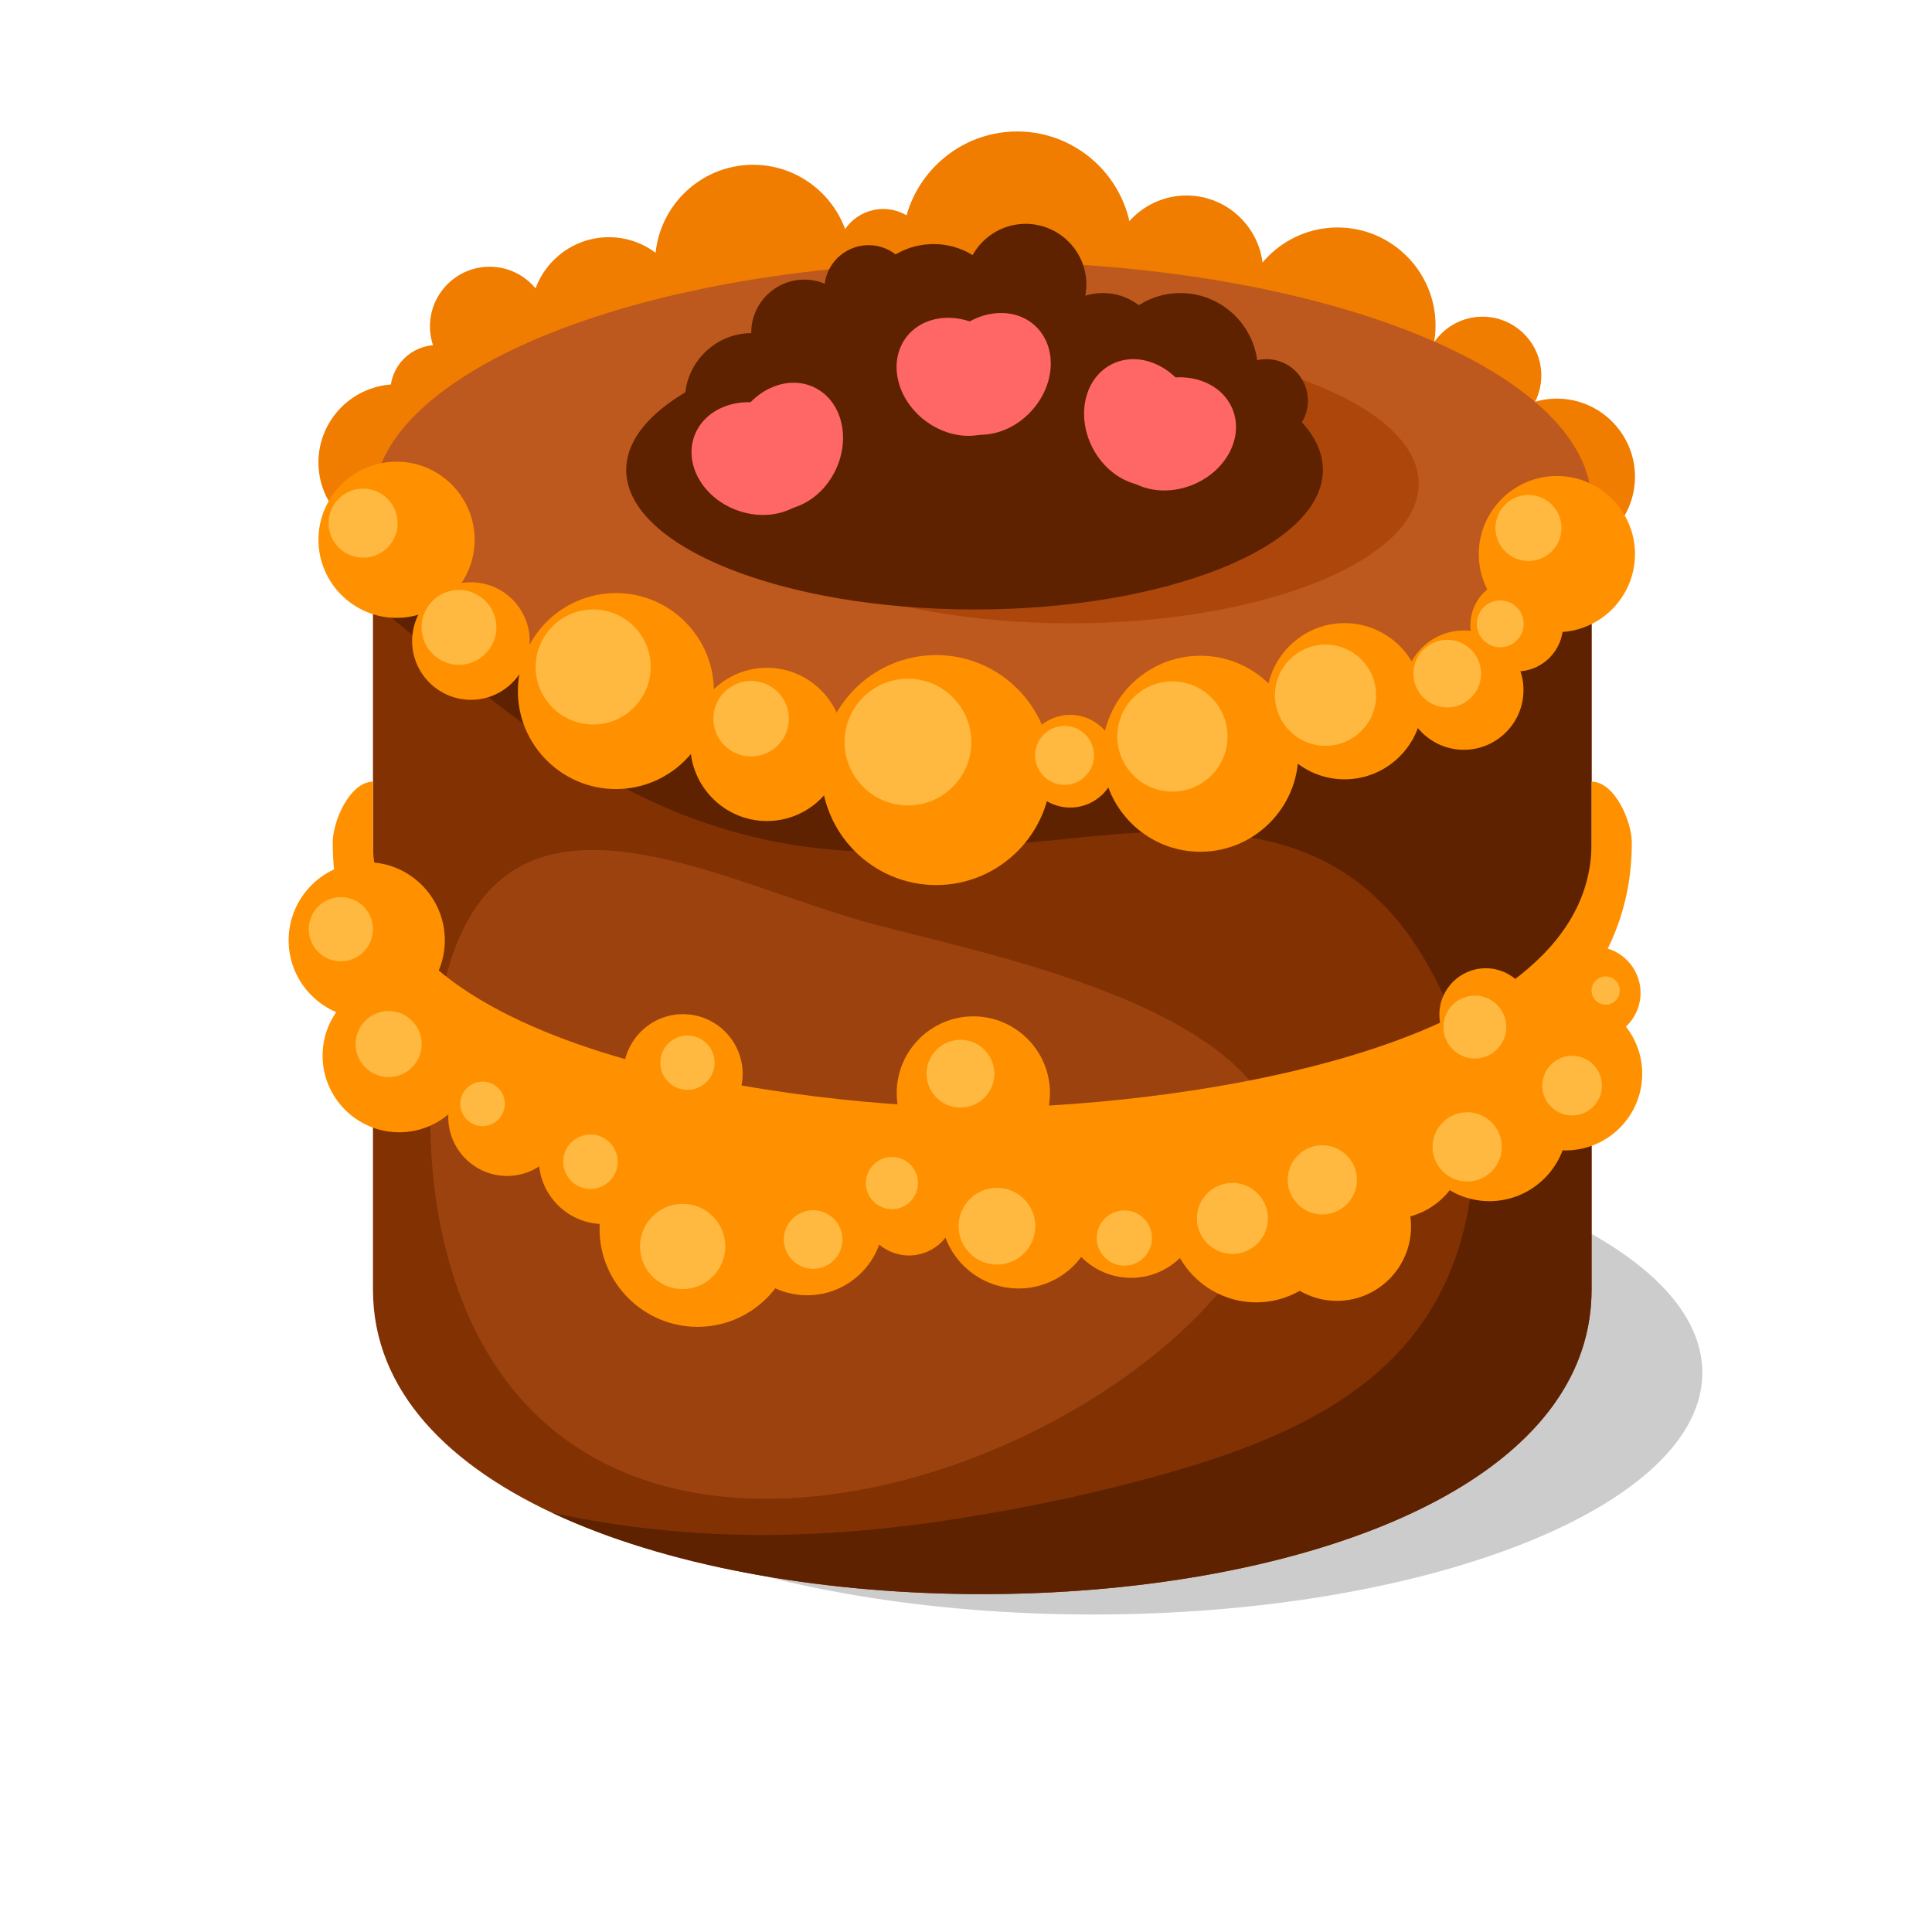 <?xml version="1.0" encoding="UTF-8"?>
<svg version="1.1" viewBox="0 0 880 880" xmlns="http://www.w3.org/2000/svg">
<defs>
<clipPath id="a">
<path d="m0 660h660v-660h-660z"/>
</clipPath>
</defs>
<g transform="matrix(1.333 0 0 -1.333 0 880)">
<g clip-path="url(#a)">
<g transform="translate(373.5 108.49)">
<path d="m0 0c114.68 0 208.2 37.121 208.2 82.634s-93.527 82.634-208.2 82.634c-114.67 0-208.2-37.121-208.2-82.634s93.527-82.634 208.2-82.634" fill="#ccc" fill-rule="evenodd"/>
</g>
<g transform="translate(531.99 470.58)">
<path d="m0 0c14.699 0 26.687 11.988 26.687 26.687 0 14.7-11.988 26.688-26.687 26.688s-26.687-11.988-26.687-26.688c0-14.699 11.988-26.687 26.687-26.687" fill="#f07c00" fill-rule="evenodd"/>
</g>
<g transform="translate(506.58 511.78)">
<path d="m0 0c11.061 0 20.086 9.023 20.086 20.085 0 11.063-9.025 20.086-20.086 20.086-11.064 0-20.086-9.023-20.086-20.086 0-11.062 9.022-20.085 20.086-20.085" fill="#f07c00" fill-rule="evenodd"/>
</g>
<g transform="translate(457.04 515.46)">
<path d="m0 0c18.446 0 33.489 15.044 33.489 33.489s-15.043 33.489-33.489 33.489c-18.443 0-33.485-15.044-33.485-33.489s15.042-33.489 33.485-33.489" fill="#f07c00" fill-rule="evenodd"/>
</g>
<g transform="translate(405.43 541)">
<path d="m0 0c14.422 0 26.181 11.76 26.181 26.18s-11.759 26.181-26.181 26.181c-14.42 0-26.181-11.761-26.181-26.181s11.761-26.18 26.181-26.18" fill="#f07c00" fill-rule="evenodd"/>
</g>
<g transform="translate(347.59 536.66)">
<path d="m0 0c21.643 0 39.292 17.65 39.292 39.292s-17.649 39.293-39.292 39.293-39.292-17.651-39.292-39.293 17.649-39.292 39.292-39.292" fill="#f07c00" fill-rule="evenodd"/>
</g>
<g transform="translate(301.8 557.09)">
<path d="m0 0c8.721 0 15.835 7.114 15.835 15.834 0 8.721-7.114 15.833-15.835 15.833s-15.834-7.112-15.834-15.833c0-8.72 7.113-15.834 15.834-15.834" fill="#f07c00" fill-rule="evenodd"/>
</g>
<g transform="translate(257.34 536.89)">
<path d="m0 0c18.445 0 33.488 15.044 33.488 33.489 0 18.444-15.043 33.487-33.488 33.487-18.443 0-33.489-15.043-33.489-33.487 0-18.445 15.046-33.489 33.489-33.489" fill="#f07c00" fill-rule="evenodd"/>
</g>
<g transform="translate(208.05 525.74)">
<path d="m0 0c14.697 0 26.687 11.988 26.687 26.686 0 14.701-11.99 26.689-26.687 26.689-14.702 0-26.687-11.988-26.687-26.689 0-14.698 11.985-26.686 26.687-26.686" fill="#f07c00" fill-rule="evenodd"/>
</g>
<g transform="translate(167.3 528.26)">
<path d="m0 0c11.226 0 20.382 9.155 20.382 20.383 0 11.226-9.156 20.383-20.382 20.383-11.228 0-20.384-9.157-20.384-20.383 0-11.228 9.156-20.383 20.384-20.383" fill="#f07c00" fill-rule="evenodd"/>
</g>
<g transform="translate(135.5 475.47)">
<path d="m0 0c14.699 0 26.688 11.99 26.688 26.687 0 14.7-11.989 26.688-26.688 26.688s-26.688-11.988-26.688-26.688c0-14.697 11.989-26.687 26.688-26.687" fill="#f07c00" fill-rule="evenodd"/>
</g>
<g transform="translate(149.22 510.58)">
<path d="m0 0c8.72 0 15.833 7.114 15.833 15.835 0 8.72-7.113 15.833-15.833 15.833-8.722 0-15.834-7.113-15.834-15.833 0-8.721 7.112-15.835 15.834-15.835" fill="#f07c00" fill-rule="evenodd"/>
</g>
<g transform="translate(127.44 488.14)" fill-rule="evenodd">
<path d="m0 0h416.4v-268.6c0-138.8-416.4-138.8-416.4 0z" fill="#823103"/>
<path d="m0 0h416.4v-268.6c0-105.22-239.28-130.65-355.06-76.333 60.38-12.83 114.54-8.133 177.19 5.284 75.546 17.322 139.54 39.413 137.92 127.56-1.834 16.243-3.131 26.79-9.83 42.023-26.628 60.556-73.084 61.737-130.63 55.323-17.79-1.638-35.809-3.526-53.652-4.182-85.783-3.153-133.03 45.229-182.34 84.971z" fill="#5e2200"/>
</g>
<g transform="translate(151.89 324.48)">
<path d="m0 0c19.266 78.865 93.775 33.669 147.8 19.581 55.842-14.561 191.22-40.825 115.67-126.93-60.445-68.88-216.32-113.34-258.46 1.241-12.148 33.031-12.173 71.971-5.007 106.1" fill="#9c420e" fill-rule="evenodd"/>
</g>
<g transform="translate(335.64 405.5)">
<path d="m0 0c114.67 0 208.2 37.12 208.2 82.634 0 45.513-93.527 82.635-208.2 82.635s-208.2-37.122-208.2-82.635c0-45.514 93.529-82.634 208.2-82.634" fill="#bd591e" fill-rule="evenodd"/>
</g>
<g transform="translate(135.5 449.04)">
<path d="m0 0c14.699 0 26.688 11.988 26.688 26.687 0 14.7-11.989 26.688-26.688 26.688s-26.688-11.988-26.688-26.688c0-14.699 11.989-26.687 26.688-26.687" fill="#ff9100" fill-rule="evenodd"/>
</g>
<g transform="translate(160.91 421.04)">
<path d="m0 0c11.064 0 20.086 9.022 20.086 20.084 0 11.063-9.022 20.086-20.086 20.086-11.063 0-20.086-9.023-20.086-20.086 0-11.062 9.023-20.084 20.086-20.084" fill="#ff9100" fill-rule="evenodd"/>
</g>
<g transform="translate(210.45 390.54)">
<path d="m0 0c18.443 0 33.486 15.044 33.486 33.488 0 18.446-15.043 33.488-33.486 33.488-18.446 0-33.489-15.042-33.489-33.488 0-18.444 15.043-33.488 33.489-33.488" fill="#ff9100" fill-rule="evenodd"/>
</g>
<g transform="translate(262.06 379.62)">
<path d="m0 0c14.422 0 26.18 11.761 26.18 26.181s-11.758 26.18-26.18 26.18c-14.42 0-26.181-11.76-26.181-26.18s11.761-26.181 26.181-26.181" fill="#ff9100" fill-rule="evenodd"/>
</g>
<g transform="translate(319.9 357.74)">
<path d="m0 0c21.641 0 39.292 17.651 39.292 39.293s-17.651 39.293-39.292 39.293c-21.642 0-39.294-17.651-39.294-39.293s17.652-39.293 39.294-39.293" fill="#ff9100" fill-rule="evenodd"/>
</g>
<g transform="translate(365.69 384.22)">
<path d="m0 0c8.721 0 15.832 7.113 15.832 15.835 0 8.721-7.111 15.833-15.832 15.833s-15.832-7.112-15.832-15.833c0-8.722 7.111-15.835 15.832-15.835" fill="#ff9100" fill-rule="evenodd"/>
</g>
<g transform="translate(410.15 369.12)">
<path d="m0 0c18.445 0 33.488 15.044 33.488 33.488 0 18.445-15.043 33.49-33.488 33.49-18.443 0-33.486-15.045-33.486-33.49 0-18.444 15.043-33.488 33.486-33.488" fill="#ff9100" fill-rule="evenodd"/>
</g>
<g transform="translate(459.44 393.87)">
<path d="m0 0c14.699 0 26.687 11.988 26.687 26.687 0 14.7-11.988 26.688-26.687 26.688-14.696 0-26.686-11.988-26.686-26.688 0-14.699 11.99-26.687 26.686-26.687" fill="#ff9100" fill-rule="evenodd"/>
</g>
<g transform="translate(500.19 403.96)">
<path d="m0 0c11.228 0 20.385 9.155 20.385 20.383 0 11.226-9.157 20.383-20.385 20.383s-20.384-9.157-20.384-20.383c0-11.228 9.156-20.383 20.384-20.383" fill="#ff9100" fill-rule="evenodd"/>
</g>
<g transform="translate(531.99 444.14)">
<path d="m0 0c14.699 0 26.687 11.988 26.687 26.686 0 14.699-11.988 26.688-26.687 26.688s-26.687-11.989-26.687-26.688c0-14.698 11.988-26.686 26.687-26.686" fill="#ff9100" fill-rule="evenodd"/>
</g>
<g transform="translate(518.27 430.74)">
<path d="m0 0c8.723 0 15.834 7.113 15.834 15.834s-7.111 15.833-15.834 15.833c-8.721 0-15.832-7.112-15.832-15.833s7.111-15.834 15.832-15.834" fill="#ff9100" fill-rule="evenodd"/>
</g>
<g transform="translate(557.58 371.38)">
<path d="m0 0c-0.692-94.172-147.53-117.19-221.94-117.19-74.414 0-221.25 23.021-221.94 117.19-0.37 7.85 5.872 21.698 13.74 21.698v-21.035c0-73.466 150.69-90.344 208.2-90.344s208.2 16.878 208.2 90.344v21.035c7.868 0 14.109-13.848 13.74-21.698" fill="#ff9100" fill-rule="evenodd"/>
</g>
<g transform="translate(348.06 219.89)">
<path d="m0 0c14.696 0 26.688 11.986 26.688 26.686 0 14.698-11.992 26.688-26.688 26.688-14.699 0-26.687-11.99-26.687-26.688 0-14.7 11.988-26.686 26.687-26.686" fill="#ff9100" fill-rule="evenodd"/>
</g>
<g transform="translate(310.6 231.17)">
<path d="m0 0c8.721 0 15.832 7.112 15.832 15.834 0 8.719-7.111 15.833-15.832 15.833s-15.834-7.114-15.834-15.833c0-8.722 7.113-15.834 15.834-15.834" fill="#ff9100" fill-rule="evenodd"/>
</g>
<g transform="translate(233.38 272.86)">
<path d="m0 0c11.227 0 20.384 9.155 20.384 20.383 0 11.226-9.157 20.384-20.384 20.384-11.228 0-20.384-9.158-20.384-20.384 0-11.228 9.156-20.383 20.384-20.383" fill="#ff9100" fill-rule="evenodd"/>
</g>
<g transform="translate(173.26 258.34)">
<path d="m0 0c11.064 0 20.085 9.022 20.085 20.085s-9.021 20.086-20.085 20.086c-11.061 0-20.086-9.023-20.086-20.086s9.025-20.085 20.086-20.085" fill="#ff9100" fill-rule="evenodd"/>
</g>
<g transform="translate(238.35 206.78)">
<path d="m0 0c18.443 0 33.486 15.044 33.486 33.488 0 18.445-15.043 33.49-33.486 33.49-18.445 0-33.488-15.045-33.488-33.49 0-18.444 15.043-33.488 33.488-33.488" fill="#ff9100" fill-rule="evenodd"/>
</g>
<g transform="translate(429.26 215.15)">
<path d="M 0,0 C 16.538,0 30.029,13.488 30.029,30.029 30.029,46.568 16.538,60.06 0,60.06 -16.54,60.06 -30.031,46.568 -30.031,30.029 -30.031,13.488 -16.54,0 0,0" fill="#ff9100" fill-rule="evenodd"/>
</g>
<g transform="translate(544.75 305.06)">
<path d="m0 0c8.721 0 15.834 7.113 15.834 15.834 0 8.72-7.113 15.834-15.834 15.834s-15.832-7.114-15.832-15.834c0-8.721 7.111-15.834 15.832-15.834" fill="#ff9100" fill-rule="evenodd"/>
</g>
<g transform="translate(508.95 249.73)">
<path d="m0 0c14.697 0 26.688 11.988 26.688 26.686 0 14.7-11.991 26.689-26.688 26.689-14.699 0-26.687-11.989-26.687-26.689 0-14.698 11.988-26.686 26.687-26.686" fill="#ff9100" fill-rule="evenodd"/>
</g>
<g transform="translate(507.67 297.65)">
<path d="m0 0c8.721 0 15.832 7.113 15.832 15.834s-7.111 15.833-15.832 15.833-15.835-7.112-15.835-15.833 7.114-15.834 15.835-15.834" fill="#ff9100" fill-rule="evenodd"/>
</g>
<g transform="translate(456.83 215.66)">
<path d="m0 0c13.943 0 25.318 11.372 25.318 25.316 0 13.946-11.375 25.318-25.318 25.318-13.942 0-25.317-11.372-25.317-25.318 0-13.944 11.375-25.316 25.317-25.316" fill="#ff9100" fill-rule="evenodd"/>
</g>
<g transform="translate(125.31 312.18)">
<path d="m0 0c14.698 0 26.686 11.989 26.686 26.687 0 14.7-11.988 26.688-26.686 26.688-14.699 0-26.687-11.988-26.687-26.688 0-14.698 11.988-26.687 26.687-26.687" fill="#ff9100" fill-rule="evenodd"/>
</g>
<g transform="translate(332.59 260.52)">
<path d="m0 0c14.422 0 26.181 11.76 26.181 26.18s-11.759 26.18-26.181 26.18c-14.417 0-26.181-11.76-26.181-26.18s11.764-26.18 26.181-26.18" fill="#ff9100" fill-rule="evenodd"/>
</g>
<g transform="translate(386.5 223.53)">
<path d="m0 0c13.223 0 24.008 10.786 24.008 24.011 0 13.223-10.785 24.008-24.008 24.008-13.226 0-24.01-10.785-24.01-24.008 0-13.225 10.784-24.011 24.01-24.011" fill="#ff9100" fill-rule="evenodd"/>
</g>
<g transform="translate(475.4 243.69)">
<path d="m0 0c13.943 0 25.315 11.373 25.315 25.318 0 13.944-11.372 25.317-25.315 25.317s-25.317-11.373-25.317-25.317c0-13.945 11.374-25.318 25.317-25.318" fill="#ff9100" fill-rule="evenodd"/>
</g>
<g transform="translate(461.21 244.02)">
<path d="m0 0c13.943 0 25.318 11.374 25.318 25.317 0 13.945-11.375 25.318-25.318 25.318s-25.317-11.373-25.317-25.318c0-13.943 11.374-25.317 25.317-25.317" fill="#ff9100" fill-rule="evenodd"/>
</g>
<g transform="translate(534.97 267.07)">
<path d="m0 0c14.42 0 26.181 11.761 26.181 26.181 0 14.421-11.761 26.181-26.181 26.181-14.419 0-26.18-11.76-26.18-26.181 0-14.42 11.761-26.181 26.18-26.181" fill="#ff9100" fill-rule="evenodd"/>
</g>
<g transform="translate(275.81 217.57)">
<path d="M 0,0 C 14.419,0 26.181,11.759 26.181,26.179 26.181,40.6 14.419,52.36 0,52.36 -14.42,52.36 -26.183,40.6 -26.183,26.179 -26.183,11.759 -14.42,0 0,0" fill="#ff9100" fill-rule="evenodd"/>
</g>
<g transform="translate(206.23 241.9)">
<path d="m0 0c12.183 0 22.119 9.937 22.119 22.119s-9.936 22.118-22.119 22.118c-12.18 0-22.118-9.936-22.118-22.118s9.938-22.119 22.118-22.119" fill="#ff9100" fill-rule="evenodd"/>
</g>
<g transform="translate(136.41 273.26)">
<path d="M 0,0 C 14.419,0 26.181,11.761 26.181,26.181 26.181,40.6 14.419,52.362 0,52.362 -14.42,52.362 -26.181,40.6 -26.181,26.181 -26.181,11.761 -14.42,0 0,0" fill="#ff9100" fill-rule="evenodd"/>
</g>
<g transform="translate(116.47 331.69)">
<path d="m0 0c6.043 0 10.972 4.929 10.972 10.972s-4.929 10.971-10.972 10.971-10.972-4.928-10.972-10.971 4.929-10.972 10.972-10.972" fill="#ffb940" fill-rule="evenodd"/>
</g>
<g transform="translate(132.8 292.12)">
<path d="m0 0c6.214 0 11.283 5.068 11.283 11.283s-5.069 11.283-11.283 11.283c-6.215 0-11.284-5.068-11.284-11.283s5.069-11.283 11.284-11.283" fill="#ffb940" fill-rule="evenodd"/>
</g>
<g transform="translate(164.89 275.38)">
<path d="m0 0c4.189 0 7.607 3.417 7.607 7.606 0 4.19-3.418 7.607-7.607 7.607s-7.606-3.417-7.606-7.607c0-4.189 3.417-7.606 7.606-7.606" fill="#ffb940" fill-rule="evenodd"/>
</g>
<g transform="translate(201.76 253.9)">
<path d="m0 0c5.121 0 9.299 4.178 9.299 9.3 0 5.123-4.178 9.302-9.299 9.302-5.124 0-9.304-4.179-9.304-9.302 0-5.122 4.18-9.3 9.304-9.3" fill="#ffb940" fill-rule="evenodd"/>
</g>
<g transform="translate(234.9 287.76)">
<path d="m0 0c5.114 0 9.282 4.168 9.282 9.28 0 5.113-4.168 9.282-9.282 9.282-5.109 0-9.279-4.169-9.279-9.282 0-5.112 4.17-9.28 9.279-9.28" fill="#ffb940" fill-rule="evenodd"/>
</g>
<g transform="translate(233.26 219.69)">
<path d="m0 0c8.019 0 14.56 6.541 14.56 14.561 0 8.017-6.541 14.559-14.56 14.559-8.02 0-14.56-6.542-14.56-14.559 0-8.02 6.54-14.561 14.56-14.561" fill="#ffb940" fill-rule="evenodd"/>
</g>
<g transform="translate(277.85 226.61)">
<path d="m0 0c5.512 0 10.01 4.495 10.01 10.01 0 5.512-4.498 10.01-10.01 10.01-5.514 0-10.01-4.498-10.01-10.01 0-5.515 4.496-10.01 10.01-10.01" fill="#ffb940" fill-rule="evenodd"/>
</g>
<g transform="translate(304.77 247)">
<path d="m0 0c4.91 0 8.91 4.001 8.91 8.91 0 4.907-4 8.91-8.91 8.91-4.905 0-8.91-4.003-8.91-8.91 0-4.909 4.005-8.91 8.91-8.91" fill="#ffb940" fill-rule="evenodd"/>
</g>
<g transform="translate(328.19 281.7)">
<path d="m0 0c6.377 0 11.58 5.201 11.58 11.581 0 6.378-5.203 11.58-11.58 11.58s-11.581-5.202-11.581-11.58c0-6.38 5.204-11.581 11.581-11.581" fill="#ffb940" fill-rule="evenodd"/>
</g>
<g transform="translate(340.66 228.06)">
<path d="m0 0c7.219 0 13.104 5.887 13.104 13.106s-5.885 13.107-13.104 13.107c-7.221 0-13.109-5.888-13.109-13.107s5.888-13.106 13.109-13.106" fill="#ffb940" fill-rule="evenodd"/>
</g>
<g transform="translate(384.19 227.7)">
<path d="m0 0c5.199 0 9.439 4.238 9.439 9.437s-4.24 9.438-9.439 9.438-9.439-4.239-9.439-9.438 4.24-9.437 9.439-9.437" fill="#ffb940" fill-rule="evenodd"/>
</g>
<g transform="translate(421.12 231.7)">
<path d="m0 0c6.683 0 12.133 5.45 12.133 12.133 0 6.682-5.45 12.133-12.133 12.133s-12.133-5.451-12.133-12.133c0-6.683 5.45-12.133 12.133-12.133" fill="#ffb940" fill-rule="evenodd"/>
</g>
<g transform="translate(451.83 245.18)">
<path d="m0 0c6.512 0 11.822 5.311 11.822 11.822 0 6.512-5.31 11.823-11.822 11.823s-11.822-5.311-11.822-11.823c0-6.511 5.31-11.822 11.822-11.822" fill="#ffb940" fill-rule="evenodd"/>
</g>
<g transform="translate(503.96 298.48)">
<path d="m0 0c5.915 0 10.74 4.824 10.74 10.739s-4.825 10.739-10.74 10.739c-5.914 0-10.739-4.824-10.739-10.739s4.825-10.739 10.739-10.739" fill="#ffb940" fill-rule="evenodd"/>
</g>
<g transform="translate(548.66 316.87)">
<path d="m0 0c2.653 0 4.817 2.164 4.817 4.817 0 2.655-2.164 4.819-4.817 4.819-2.654 0-4.818-2.164-4.818-4.819 0-2.653 2.164-4.817 4.818-4.817" fill="#ffb940" fill-rule="evenodd"/>
</g>
<g transform="translate(537.19 279.02)">
<path d="m0 0c5.614 0 10.192 4.577 10.192 10.19 0 5.615-4.578 10.193-10.192 10.193-5.611 0-10.19-4.578-10.19-10.193 0-5.613 4.579-10.19 10.19-10.19" fill="#ffb940" fill-rule="evenodd"/>
</g>
<g transform="translate(501.34 256.45)">
<path d="m0 0c6.514 0 11.829 5.312 11.829 11.828s-5.315 11.829-11.829 11.829c-6.518 0-11.83-5.313-11.83-11.829s5.312-11.828 11.83-11.828" fill="#ffb940" fill-rule="evenodd"/>
</g>
<g transform="translate(365.76 447.18)">
<path d="m0 0c65.556 0 119.02 21.419 119.02 47.682 0 26.262-53.467 47.682-119.02 47.682s-119.02-21.42-119.02-47.682c0-26.263 53.466-47.682 119.02-47.682" fill="#ad460a" fill-rule="evenodd"/>
</g>
<g transform="translate(124.07 469.6)">
<path d="m0 0c6.497 0 11.796 5.3 11.796 11.797s-5.299 11.798-11.796 11.798c-6.498 0-11.798-5.301-11.798-11.798s5.3-11.797 11.798-11.797" fill="#ffb940" fill-rule="evenodd"/>
</g>
<g transform="translate(156.83 433.01)">
<path d="m0 0c7.037 0 12.779 5.74 12.779 12.778s-5.742 12.779-12.779 12.779c-7.038 0-12.779-5.741-12.779-12.779s5.741-12.778 12.779-12.778" fill="#ffb940" fill-rule="evenodd"/>
</g>
<g transform="translate(202.69 412.6)">
<path d="m0 0c10.827 0 19.656 8.829 19.656 19.654 0 10.828-8.829 19.657-19.656 19.657-10.825 0-19.654-8.829-19.654-19.657 0-10.825 8.829-19.654 19.654-19.654" fill="#ffb940" fill-rule="evenodd"/>
</g>
<g transform="translate(256.66 401.68)">
<path d="m0 0c7.104 0 12.9 5.795 12.9 12.9 0 7.104-5.796 12.899-12.9 12.899-7.105 0-12.9-5.795-12.9-12.899 0-7.105 5.795-12.9 12.9-12.9" fill="#ffb940" fill-rule="evenodd"/>
</g>
<g transform="translate(310.25 384.94)">
<path d="m0 0c11.927 0 21.654 9.729 21.654 21.658 0 11.928-9.727 21.656-21.654 21.656-11.929 0-21.659-9.728-21.659-21.656 0-11.929 9.73-21.658 21.659-21.658" fill="#ffb940" fill-rule="evenodd"/>
</g>
<g transform="translate(363.75 391.98)">
<path d="m0 0c5.548 0 10.068 4.522 10.068 10.068 0 5.547-4.52 10.071-10.068 10.071s-10.069-4.524-10.069-10.071c0-5.546 4.521-10.068 10.069-10.068" fill="#ffb940" fill-rule="evenodd"/>
</g>
<g transform="translate(400.61 389.67)">
<path d="m0 0c10.375 0 18.837 8.461 18.837 18.835 0 10.375-8.462 18.837-18.837 18.837-10.374 0-18.837-8.462-18.837-18.837 0-10.374 8.463-18.835 18.837-18.835" fill="#ffb940" fill-rule="evenodd"/>
</g>
<g transform="translate(452.93 405.32)">
<path d="m0 0c9.523 0 17.292 7.767 17.292 17.29 0 9.522-7.769 17.289-17.292 17.289-9.522 0-17.289-7.767-17.289-17.289 0-9.523 7.767-17.29 17.289-17.29" fill="#ffb940" fill-rule="evenodd"/>
</g>
<g transform="translate(494.52 418.43)">
<path d="m0 0c6.365 0 11.557 5.19 11.557 11.556s-5.192 11.557-11.557 11.557-11.555-5.191-11.555-11.557 5.19-11.556 11.555-11.556" fill="#ffb940" fill-rule="evenodd"/>
</g>
<g transform="translate(512.63 438.99)">
<path d="m0 0c4.41 0 8.007 3.596 8.007 8.007 0 4.41-3.597 8.009-8.007 8.009s-8.008-3.599-8.008-8.009c0-4.411 3.598-8.007 8.008-8.007" fill="#ffb940" fill-rule="evenodd"/>
</g>
<g transform="translate(522.27 468.47)">
<path d="m0 0c6.216 0 11.284 5.069 11.284 11.283 0 6.216-5.068 11.285-11.284 11.285-6.214 0-11.282-5.069-11.282-11.285 0-6.214 5.068-11.283 11.282-11.283" fill="#ffb940" fill-rule="evenodd"/>
</g>
<g transform="translate(333 451.91)">
<path d="m0 0c65.559 0 119.03 21.419 119.03 47.681s-53.467 47.683-119.03 47.683c-65.555 0-119.02-21.421-119.02-47.683s53.466-47.681 119.02-47.681" fill="#5e2200" fill-rule="evenodd"/>
</g>
<g transform="translate(256.86 500.69)">
<path d="m0 0c12.568 0 22.822 10.253 22.822 22.824 0 12.57-10.254 22.822-22.822 22.822-12.571 0-22.825-10.252-22.825-22.822 0-12.571 10.254-22.824 22.825-22.824" fill="#5e2200" fill-rule="evenodd"/>
</g>
<g transform="translate(274.82 528.4)">
<path d="m0 0c9.977 0 18.111 8.137 18.111 18.113 0 9.975-8.134 18.112-18.111 18.112s-18.114-8.137-18.114-18.112c0-9.976 8.137-18.113 18.114-18.113" fill="#5e2200" fill-rule="evenodd"/>
</g>
<g transform="translate(296.78 521.43)">
<path d="m0 0c9.322 0 16.927 7.603 16.927 16.926 0 9.322-7.605 16.925-16.927 16.925s-16.927-7.603-16.927-16.925c0-9.323 7.605-16.926 16.927-16.926" fill="#5e2200" fill-rule="evenodd"/>
</g>
<g transform="translate(318.99 525.44)">
<path d="m0 0c14.133 0 25.661 11.527 25.661 25.66 0 14.134-11.528 25.662-25.661 25.662s-25.661-11.528-25.661-25.662c0-14.133 11.528-25.66 25.661-25.66" fill="#5e2200" fill-rule="evenodd"/>
</g>
<g transform="translate(296.79 546.17)">
<path d="m0 0c8.324 0 15.113 6.79 15.113 15.114s-6.789 15.115-15.113 15.115c-8.325 0-15.114-6.791-15.114-15.115s6.789-15.114 15.114-15.114" fill="#5e2200" fill-rule="evenodd"/>
</g>
<g transform="translate(350.11 520.34)">
<path d="m0 0c11.228 0 20.382 9.156 20.382 20.383s-9.154 20.384-20.382 20.384c-11.227 0-20.384-9.157-20.384-20.384s9.157-20.383 20.384-20.383" fill="#5e2200" fill-rule="evenodd"/>
</g>
<g transform="translate(350.47 542.18)">
<path d="m0 0c11.427 0 20.744 9.321 20.744 20.748 0 11.428-9.317 20.748-20.744 20.748-11.429 0-20.749-9.32-20.749-20.748 0-11.427 9.32-20.748 20.749-20.748" fill="#5e2200" fill-rule="evenodd"/>
</g>
<g transform="translate(376.86 519.63)">
<path d="m0 0c11.126 0 20.202 9.075 20.202 20.202 0 11.126-9.076 20.2-20.202 20.2s-20.202-9.074-20.202-20.2c0-11.127 9.076-20.202 20.202-20.202" fill="#5e2200" fill-rule="evenodd"/>
</g>
<g transform="translate(403.34 507.07)">
<path d="m0 0c14.585 0 26.48 11.895 26.48 26.479s-11.895 26.48-26.48 26.48c-14.584 0-26.479-11.896-26.479-26.48s11.895-26.479 26.479-26.479" fill="#5e2200" fill-rule="evenodd"/>
</g>
<g transform="translate(432.73 509.06)">
<path d="m0 0c7.817 0 14.194 6.376 14.194 14.194 0 7.819-6.377 14.197-14.194 14.197-7.82 0-14.197-6.378-14.197-14.197 0-7.818 6.377-14.194 14.197-14.194" fill="#5e2200" fill-rule="evenodd"/>
</g>
<g transform="translate(247.25 521.12)">
<path d="m0 0c10.488 4.244 23.903-0.219 29.968-9.969 6.061-9.751 2.473-21.095-8.01-25.339-10.488-4.242-23.903 0.221-29.965 9.971-6.064 9.75-2.476 21.094 8.007 25.337" fill="#f66" fill-rule="evenodd"/>
</g>
<g transform="translate(264.19 527.98)">
<path d="m0 0c-10.483-4.244-17.019-16.781-14.595-28.003 2.425-11.223 12.889-16.88 23.377-12.636 10.487 4.244 17.02 16.781 14.596 28.004-2.425 11.221-12.89 16.878-23.378 12.635" fill="#f66" fill-rule="evenodd"/>
</g>
<g transform="translate(322.08 551.49)">
<path d="m0 0c11.269 1.014 22.807-7.155 25.775-18.246 2.967-11.091-3.76-20.904-15.028-21.917-11.266-1.014-22.804 7.156-25.773 18.246-2.967 11.092 3.758 20.904 15.026 21.917" fill="#f66" fill-rule="evenodd"/>
</g>
<g transform="translate(340.28 553.13)">
<path d="m0 0c-11.269-1.013-21.164-11.112-22.103-22.554-0.943-11.442 7.429-19.896 18.697-18.883 11.265 1.013 21.162 11.112 22.102 22.554 0.941 11.443-7.428 19.896-18.696 18.883" fill="#f66" fill-rule="evenodd"/>
</g>
<g transform="translate(393.79 536.23)">
<path d="m0 0c10.607-3.931 17.51-16.271 15.419-27.56-2.092-11.289-12.389-17.253-22.995-13.32-10.607 3.932-17.51 16.271-15.417 27.56 2.092 11.289 12.389 17.253 22.993 13.32" fill="#f66" fill-rule="evenodd"/>
</g>
<g transform="translate(410.93 529.88)">
<path d="m0 0c-10.607 3.932-23.884-0.925-29.656-10.851-5.774-9.925-1.854-21.157 8.753-25.09 10.607-3.932 23.884 0.926 29.657 10.851 5.772 9.925 1.853 21.158-8.754 25.09" fill="#f66" fill-rule="evenodd"/>
</g>
</g>
</g>
</svg>
